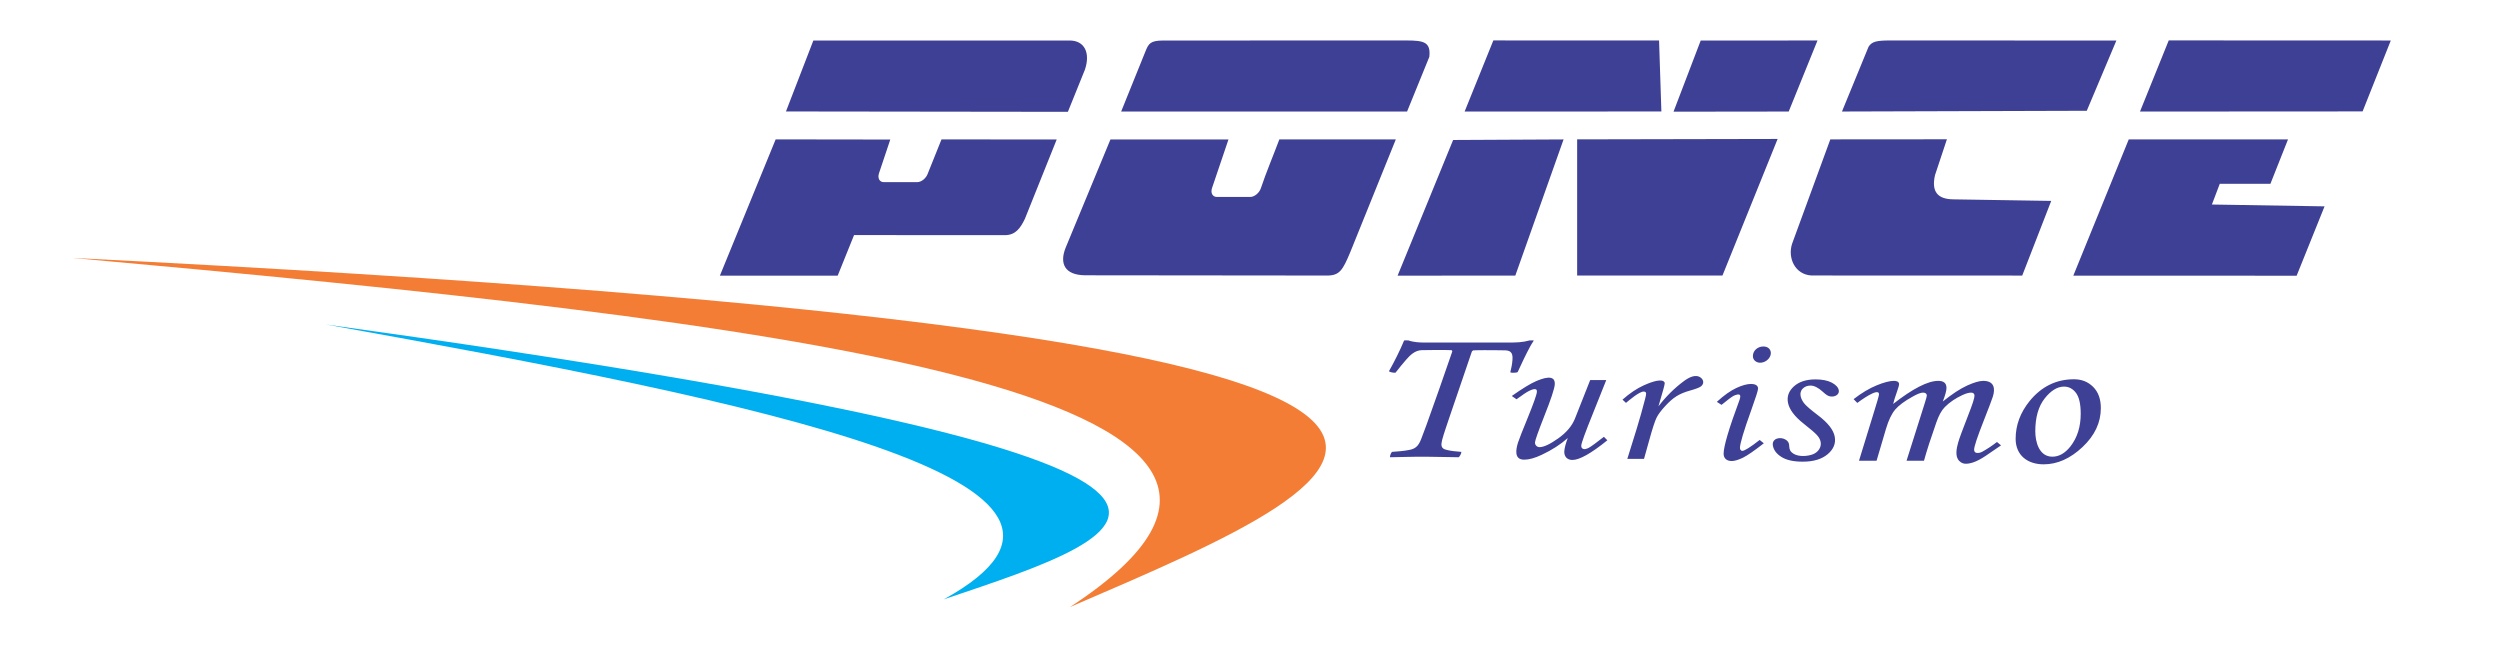 <?xml version="1.0" encoding="UTF-8"?>
<!DOCTYPE svg PUBLIC "-//W3C//DTD SVG 1.1//EN" "http://www.w3.org/Graphics/SVG/1.1/DTD/svg11.dtd">
<!-- Creator: CorelDRAW 2020 (64 Bit) -->
<svg xmlns="http://www.w3.org/2000/svg" xml:space="preserve" width="85mm" height="22mm" version="1.1" style="shape-rendering:geometricPrecision; text-rendering:geometricPrecision; image-rendering:optimizeQuality; fill-rule:evenodd; clip-rule:evenodd"
viewBox="0 0 8500 2200"
 xmlns:xlink="http://www.w3.org/1999/xlink"
 xmlns:xodm="http://www.corel.com/coreldraw/odm/2003">
 <defs>
  <style type="text/css">
   <![CDATA[
    .fil0 {fill:none}
    .fil2 {fill:#F47D35}
    .fil1 {fill:#00AFEF}
    .fil3 {fill:#3E4095}
   ]]>
  </style>
 </defs>
 <g id="Camada_x0020_1">
  <rect class="fil0" x="-0.28" y="0.67" width="8500.01" height="2200"/>
  <g id="_2629738368992">
   <path class="fil1" d="M1107.43 1103.14c3509.35,486.05 2772.63,708.34 2101.24,934.69 725.31,-398.76 -627.84,-670.41 -2101.24,-934.69z"/>
   <path class="fil2" d="M245.01 876.9c5593.84,279.09 4441.54,734.42 3393.04,1187.04 1122.25,-733.37 -1040.38,-974.45 -3393.04,-1187.04z"/>
   <path class="fil3" d="M7051.6 1289.49c26.09,0 47.82,8.62 65.19,25.99 17.3,17.23 26.07,41.29 26.07,72.06 0,49.23 -20.78,93.38 -62.42,132.51 -41.64,39.13 -85.64,58.66 -132.05,58.66 -54.69,0 -95.21,-30.66 -95.21,-86.8 0,-46.52 15.99,-89.53 47.96,-128.89 40.26,-49.01 90.42,-73.53 150.46,-73.53zm-33.98 24.96c-22.66,0 -44.65,13.51 -65.82,40.39 -21.15,26.89 -31.82,64.11 -31.82,111.54 0,36.05 12.86,86.35 58.02,86.35 22.4,0 42.78,-11.44 61.19,-34.48 23.5,-29.97 35.22,-67.06 35.22,-111.45 0,-33.22 -5.45,-56.95 -16.24,-71.14 -10.78,-14.16 -24.31,-21.21 -40.55,-21.21zm-702.85 55.49l-12.56 -12.85c27.54,-21.27 53.76,-36.87 78.59,-46.97 24.8,-10.12 44.19,-15.16 58.44,-15.16 7.39,0 17.53,1.8 17.53,10.99 0,4.28 -2.26,12.51 -6.69,24.8 -6.42,17.99 -10.84,32.16 -13.39,42.72 66.84,-52.27 117.91,-78.51 153.41,-78.51 16.8,0 27.94,6.39 27.94,24.15 0,9.02 -4.12,24.39 -12.55,46 31.78,-25.47 59.29,-43.59 82.68,-54.23 23.39,-10.55 41.63,-15.92 54.76,-15.92 36.7,0 42.11,24.92 32.49,54.35 -2.69,8.89 -12.97,35.66 -30.5,80.45 -21.94,55.56 -32.93,88.61 -32.93,99.34 0,15.1 17.86,11.83 27.07,7.16 16.57,-9.02 33.39,-20.21 50.64,-33.5l13.8 11.53c-5.83,3.73 -16.95,11.21 -33.07,22.51 -23.96,16.69 -56.1,39.96 -86.81,39.96 -8.41,0 -15.83,-3.2 -22.11,-9.55 -15.54,-15.22 -8.96,-43.9 -3.84,-62.36 3.83,-13.82 15.4,-44.91 34.23,-93.1 14.23,-36.2 21.36,-58.16 21.36,-65.96 0,-20.02 -31.16,-7.13 -40.49,-2.84 -23.95,11.07 -44.04,24.68 -60.15,40.83 -11.12,11.09 -20.95,28.86 -29.24,53.01 -18.67,53.02 -32.65,96.16 -41.75,129.64l-59.34 0 62.16 -196.49c4.43,-14.16 6.73,-22.28 6.73,-24.48 0,-7.81 -5.86,-10.55 -13,-10.55 -7.42,0 -19.24,4.51 -35.05,13.53 -27.54,15.13 -47.37,29.98 -59.47,44.13 -12.11,14.27 -22.52,35.99 -31.21,65.18l-32.08 108.68 -59.75 0 47.21 -153.35c13.93,-44.45 20.83,-68.5 20.83,-72.44 0,-26.32 -69.74,26.25 -73.89,29.3zm-142.01 -80c23.06,0 41.47,3.75 55.43,11.1 13.86,7.5 21.81,15.96 23.62,25.67 2.55,13.77 -10.6,21.54 -23.09,21.54 -13.93,0 -21.56,-7.58 -31.39,-16.39 -15.35,-13.96 -29.21,-20.89 -41.55,-20.89 -10.56,0 -19.36,3.31 -26.28,10.12 -15.11,14.87 -6.25,36.8 5.19,50.92 6.75,8.24 22.23,21.68 46.72,40.13 33.36,25.33 52.34,49.43 56.61,72.18 4.27,22.78 -3.61,42.68 -23.69,59.73 -20.1,17.16 -48.42,25.64 -85.23,25.64 -30.7,0 -54.59,-5.19 -71.53,-15.64 -16.88,-10.42 -26.84,-23.19 -29.7,-38.51 -4.87,-25.49 26.02,-32.22 44.27,-20.12 21.62,14.58 -0.05,31.63 26.37,47.53 17.18,10.67 47.66,8.74 65.81,1.42 17.17,-6.86 29.37,-23.4 25.85,-42.02 -1.43,-7.7 -5.69,-15.5 -12.69,-23.2 -7.01,-7.7 -21.87,-20.56 -44.68,-38.39 -31.56,-24.86 -49.43,-48.85 -53.73,-71.83 -3.94,-21.01 2.74,-39.5 20.18,-55.23 17.41,-15.83 42,-23.76 73.51,-23.76zm-177.55 -111.9c27.59,0 33.66,27.95 14.52,45.11 -11.18,10.41 -30.34,14.62 -42.72,3.79 -4.77,-4.18 -7.14,-9.71 -7.14,-16.45 0,-18.89 16.82,-32.45 35.34,-32.45zm-142.08 198.5l-15.87 -10.25c23.96,-22 45.88,-37.56 65.71,-46.86 19.81,-9.29 36.84,-14.01 50.74,-14.01 10.36,0 23.75,3.1 23.75,15.67 0,5.73 -7.74,30.39 -23.38,73.76 -25.5,70.89 -38.28,113.66 -38.28,128.2 0,4.33 2.98,9.92 7.99,9.92 7.61,0 27.36,-12.37 59.1,-37.13l14.05 11.35c-32.89,25.78 -56.92,42.26 -72.04,49.52 -15.27,7.17 -27.57,10.76 -37.18,10.76 -16.08,0 -27.45,-8.34 -27.45,-24.89 0,-24.96 18.09,-86.03 54.16,-183.13 1.63,-4.61 2.48,-8.7 2.48,-12.28 0,-11.32 -17.68,-3.93 -22.9,-1.22 -6.16,3.16 -19.85,13.4 -40.88,30.59zm-263.5 183.65l-56.75 0c21.23,-67.78 42.96,-135.16 60.53,-203.99 2.35,-9.24 3.4,-14.99 3.4,-17.38 0,-5.07 -2.74,-7.54 -8.34,-7.54 -15.09,0 -49.49,29.67 -60.16,38.53l-11.79 -11.01c24.43,-21.71 48.7,-37.98 72.85,-48.89 13.25,-5.88 52.38,-22.83 66.64,-13.6 2.6,1.82 4.03,4.1 4.03,6.79 0,2.79 -1.69,10.04 -4.94,21.81l-16.37 56.65c25.6,-33.55 54.57,-62.16 86.79,-86.01 15.34,-11.34 39.83,-25.49 57.78,-10.91 10.05,8.16 10.45,20.76 0.13,28.92 -4.92,4 -17.28,8.76 -36.99,14.26 -38.15,10.66 -58.15,23.98 -84.72,52.78 -14.03,15.2 -23.89,28.37 -29.49,39.71 -5.59,11.23 -14.14,37.44 -25.45,78.57l-17.15 61.31zm-183.01 -267.9l54.63 0 -44.58 111.65c-26.19,64.73 -39.65,101.63 -40.33,110.56 -0.29,4.05 0.52,7.22 2.72,9.3 6.4,6.41 16.43,1.97 23.25,-1.54 8.77,-4.92 25.73,-17.34 50.9,-37.12l11.84 11.79c-55.03,44.55 -94.69,66.92 -118.99,66.92 -18.27,0 -28.71,-12.49 -27.39,-30.11 0.84,-11.01 4.73,-25.88 11.77,-44.43 -24.36,21.72 -54.06,40.81 -88.94,57.19 -23.15,10.91 -42.88,16.36 -59.29,16.36 -35.13,0 -28.04,-35.01 -21.13,-57.62 4.45,-13.43 14.91,-40.38 31.63,-80.88 20.99,-51.42 32.01,-82.18 32.79,-92.34 1.14,-16.06 -18.85,-6.63 -26.32,-3.06 -8.32,3.93 -22.56,13.43 -43.01,28.6l-16.12 -11.22c36.36,-25.57 63.91,-42.38 82.5,-50.35 19.13,-8.12 66.49,-27.11 63.69,11.04 -1.09,14.74 -13.05,50.85 -35.95,108.38 -20.37,51.84 -30.79,81.32 -31.31,88.62 -0.63,8.72 6.55,16.26 15.33,16.26 14.32,0 35.42,-9.81 63.32,-29.55 28.04,-19.78 46.94,-42.14 57.15,-67.36l51.84 -131.09zm-438.29 244.1c-15.77,-1.54 -35.11,-2.62 -50.3,-6.93 -19.82,-4.16 -18.82,-16.93 -14.82,-33.47 6.47,-23.84 15.15,-47.88 22.87,-71.41 25.71,-76.2 51.69,-152.3 77.91,-228.33 0.67,-2.21 3.34,-4.5 5.59,-5.07 25.99,-1.1 52.74,-0.4 78.8,-0.4 10.68,0.1 20.61,0.2 29.69,0.4 22.63,0.66 25.74,14.04 24.22,33.25 -0.9,13.59 -3.99,28 -7.23,41.23 2.08,2.91 21.57,2.1 25.02,-0.62 13.4,-28.88 26.57,-57.45 41.69,-85.53 4.71,-8.41 8.94,-15.46 12.84,-21.14 -0.14,-0.35 -0.4,-0.69 -0.74,-0.99l-12.95 0c-24.09,6.86 -45.7,7.31 -71.41,7.31l-286.69 0c-16.62,0 -37.99,-1.23 -54.37,-7.31 -1.81,0 -13.97,-0.51 -14.52,0.37 -7.16,17.66 -15.55,35.12 -23.91,52.26 -8.78,17.42 -17.67,34.95 -27.42,51.87 1.46,3.74 18.52,6.58 22.3,5.05 11.53,-14.68 23.21,-29.47 35.6,-43.45 14.16,-16.28 30.28,-32.18 53.41,-32.92 27.68,-0.74 55.38,-0.42 83.06,-0.42 7.85,0.1 13.51,0.22 16.92,0.42 2.73,0 4.33,2.5 3.67,5.06 -28.77,83.56 -57.82,166.97 -87.86,250.09 -5.87,16 -10.71,28.93 -14.66,38.94 -8.83,24.55 -16.76,41.24 -45.06,45.43 -18.12,3.66 -38.69,4.9 -57.18,6.31 -3.03,2.56 -8.34,14.66 -6.3,18.29 10.08,-0.1 25.06,-0.42 44.85,-0.94 52.91,-1.4 105.45,-0.94 158.33,0.41 11.9,0.31 21.64,0.53 29.26,0.53 4.12,-1.46 10.66,-14.36 9.39,-18.29z"/>
   <path class="fil3" d="M2672.26 378.95l958.53 1.26 57.92 -143.38c19,-55.83 -0.24,-99.78 -53.3,-99.09l-870 0.01 -93.15 241.2zm4565.51 94.93l541.49 0.05 -59.81 150.9 -172.19 0 -26.77 70.52 383.02 6.25 -94.93 235.79 -759.3 -0.2 188.49 -463.31zm135.93 -336.49l755.01 0.32 -95.89 241.11 -756.84 0.46 97.72 -241.89zm-1150.59 336.48l396.4 -0.32 -40.35 121.49c-13.4,57.91 9.84,82.37 62.83,82.75l332.18 5.28 -98.61 253.86 -716.59 -0.27c-56.4,-3.27 -81.49,-60.13 -65.82,-108l129.96 -354.79zm39.58 -94.69l832.35 -2.54 100.66 -238.83 -770.08 -0.27c-45.06,0.12 -61.25,3.67 -72.5,21.39l-90.43 220.25zm-480.25 -241.36l397.06 -0.16 -97.89 241.57 -391.61 0.51 92.44 -241.92zm-802.71 241.39l668.97 -0.15 -7.89 -241.42 -563.43 -0.17 -97.65 241.74zm336.42 94.84l-164.1 463 -400.23 0.17 188.82 -461.26 375.51 -1.91zm46.16 -0.21l681.64 -1.4 -187.53 464.26 -494.11 0.22 0 -463.08zm-1586.81 0.36l401.33 -0.08c-6.7,20.1 -46.24,135.88 -55.97,165.28 -5.5,16.6 1.83,30.19 16.29,30.19l113.72 0c14.48,0 30.79,-13.58 36.29,-30.19 16.87,-50.96 44.47,-116.77 62.59,-165.36l396.01 -0.03 -154.92 383.5c-25.8,61.53 -36.23,79.97 -80.89,79.34l-820.59 -0.86c-69.75,-0.77 -87.8,-40.21 -66.03,-94.08l152.17 -367.71zm36.42 -95.01l972.11 0.09 75.66 -185.93c5.75,-51.45 -19.86,-55.53 -77.98,-55.77l-826.84 0.19c-43.3,0.08 -49.4,10.52 -59.56,34.98l-83.39 206.44zm-1174.64 94.7l389.69 0.56 -38.4 114.67c-5.55,16.6 1.83,30.2 16.3,30.2l113.72 0c14.46,0 30.79,-13.58 36.29,-30.2l46.2 -115.11 391.75 0.19 -108.14 269.77c-15.45,32.1 -31.83,54.68 -66.43,55.58l-514.45 -0.26 -55.71 138.07 -400.49 -0.02 189.67 -463.45z"/>
  </g>
 </g>
</svg>
